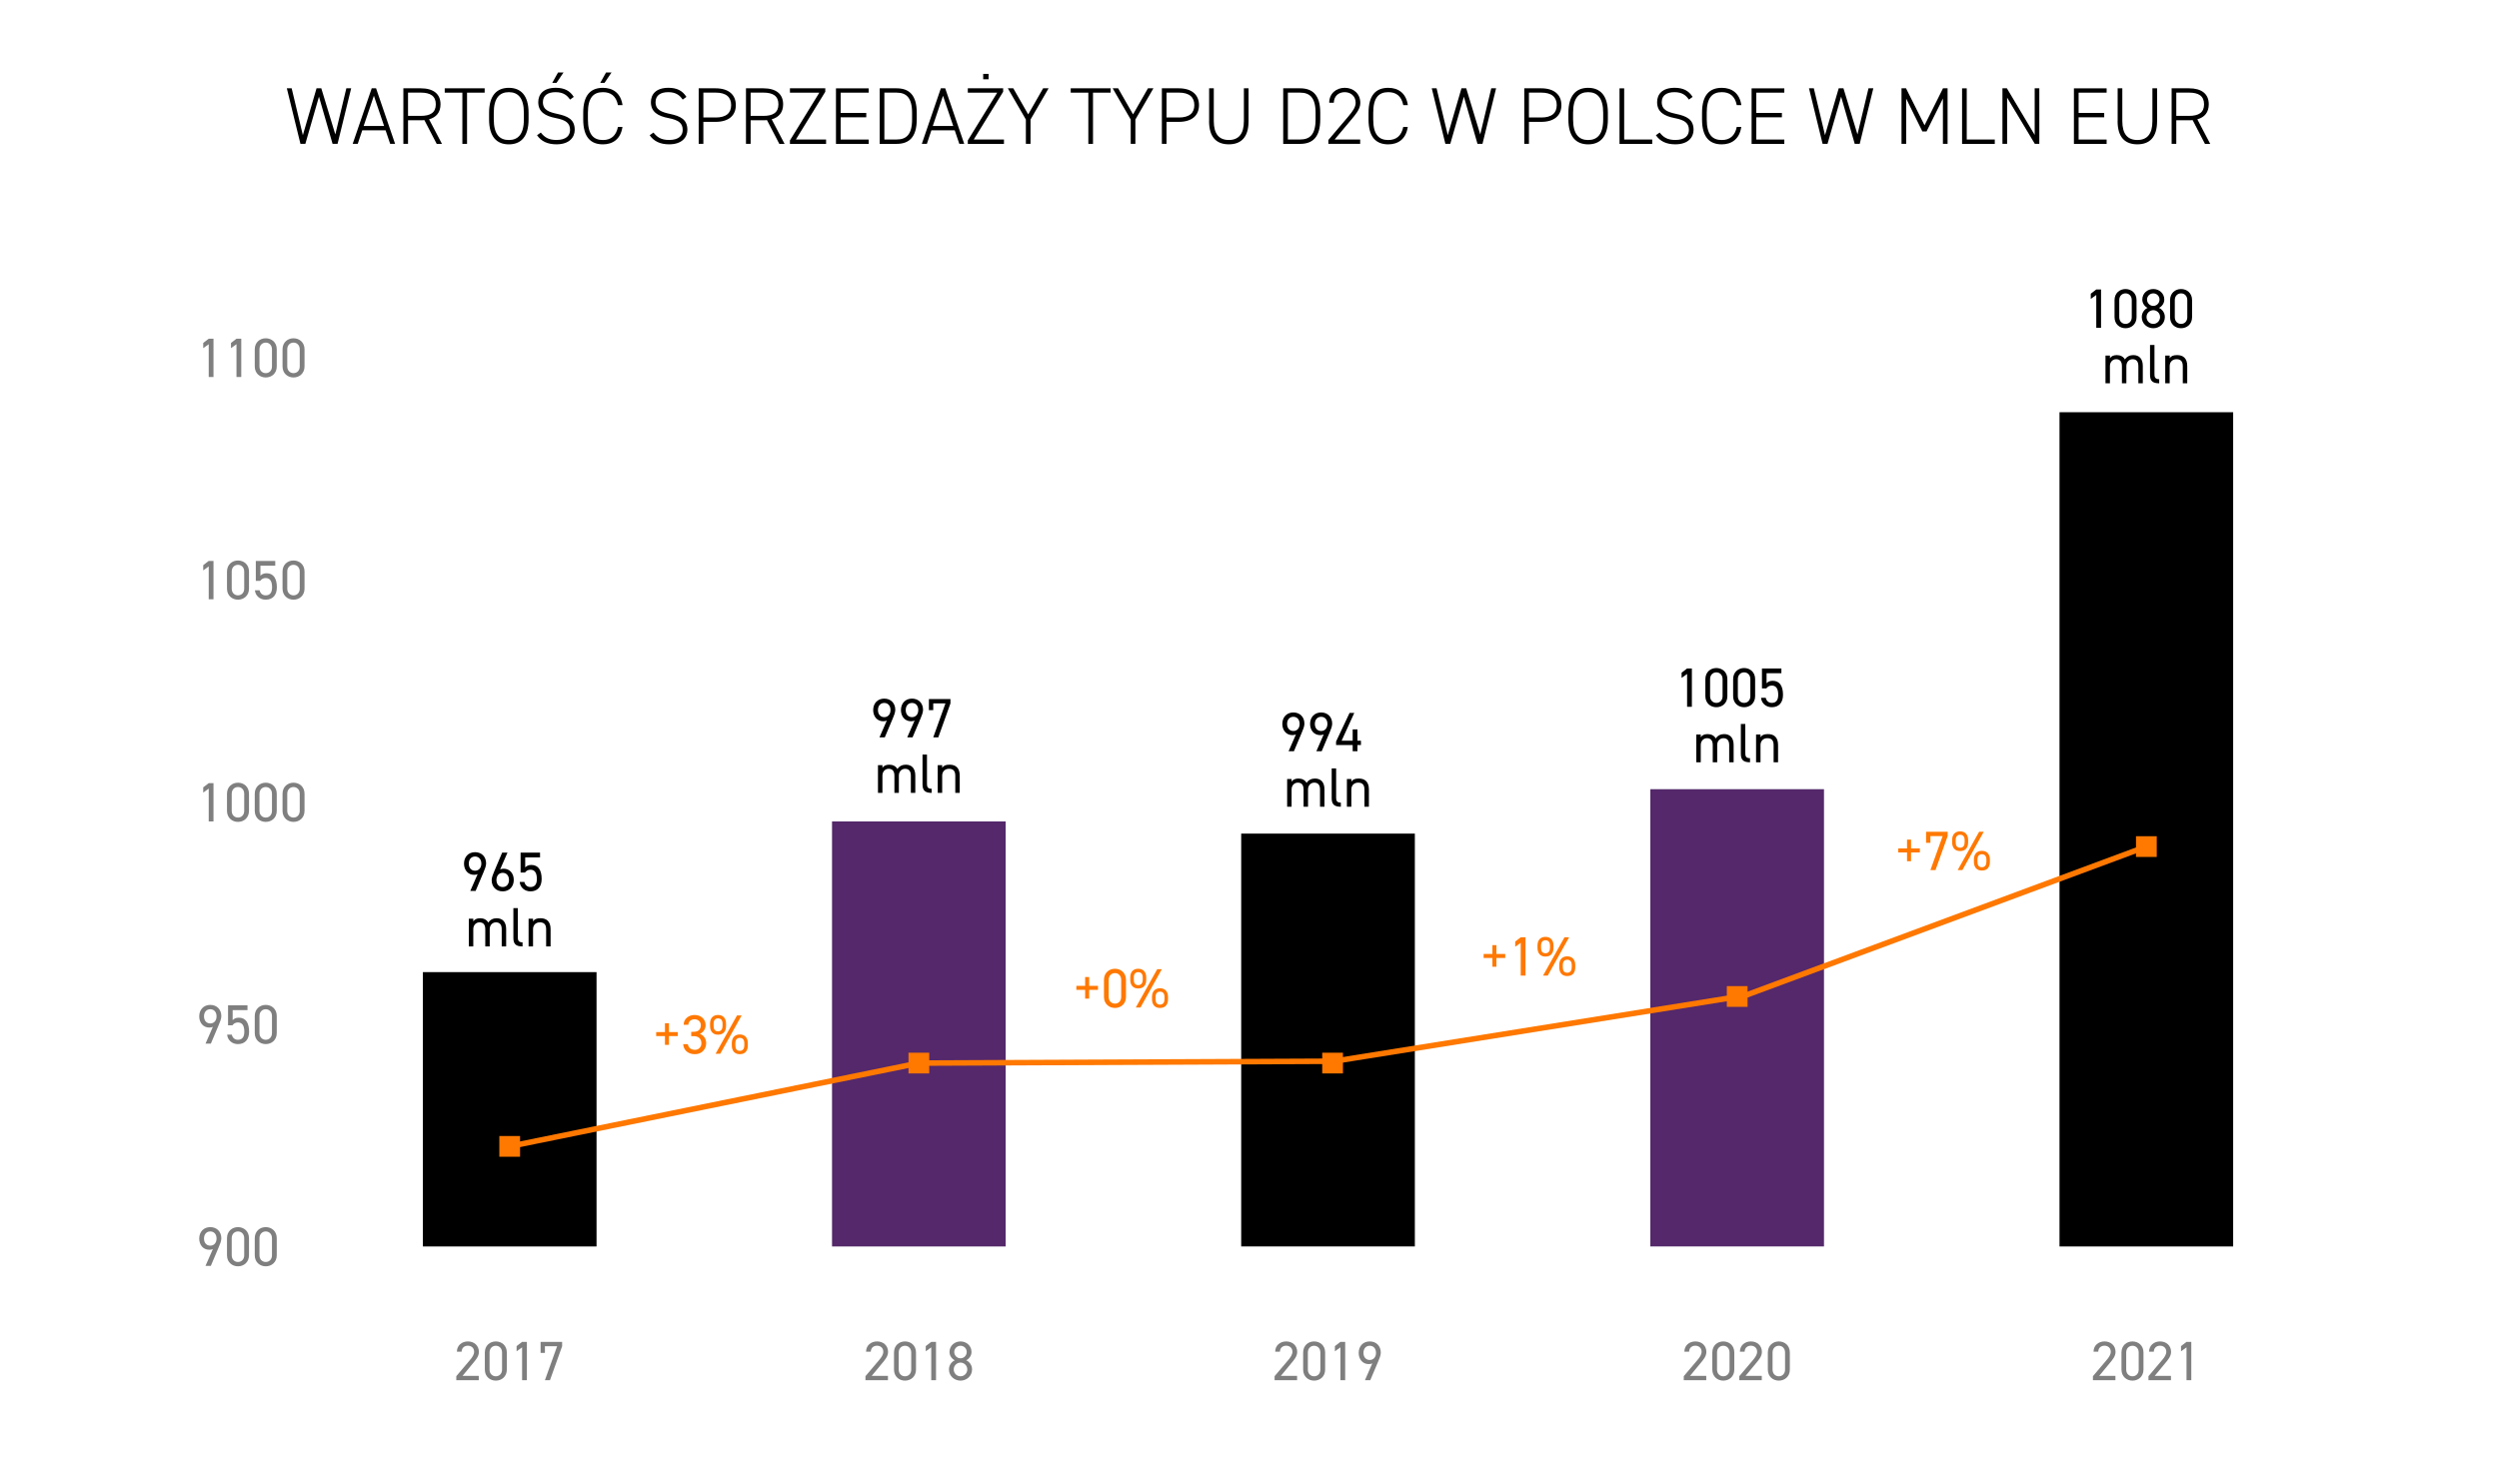 <?xml version="1.0" encoding="UTF-8"?><svg xmlns="http://www.w3.org/2000/svg" viewBox="0 0 900 534.63"><defs><style>.cls-1{fill:#ff7800;}.cls-2{fill:#54286a;}.cls-3{fill:none;stroke:#ff7800;stroke-miterlimit:10;stroke-width:2px;}.cls-4{opacity:.5;}</style></defs><g id="Layer_1"><g class="cls-4"><path d="m76.89,135.82h-1.72v-11.82l-1.98,1.42v-1.88l1.98-1.52h1.72v13.8Z"/><path d="m86.89,135.82h-1.72v-11.82l-1.98,1.42v-1.88l1.98-1.52h1.72v13.8Z"/><path d="m99.67,132c0,2.54-1.88,3.98-3.96,3.98s-3.96-1.44-3.96-4v-6.12c0-2.56,1.88-4,3.96-4s3.96,1.44,3.96,3.98v6.16Zm-3.96-8.58c-1.26,0-2.26.94-2.26,2.42v6.16c0,1.48,1,2.42,2.26,2.42s2.24-.94,2.24-2.42v-6.16c0-1.48-1-2.42-2.24-2.42Z"/><path d="m109.67,132c0,2.54-1.88,3.98-3.96,3.98s-3.96-1.44-3.96-4v-6.12c0-2.56,1.88-4,3.96-4s3.96,1.44,3.96,3.98v6.16Zm-3.96-8.58c-1.26,0-2.26.94-2.26,2.42v6.16c0,1.48,1,2.42,2.26,2.42s2.24-.94,2.24-2.42v-6.16c0-1.48-1-2.42-2.24-2.42Z"/></g><g class="cls-4"><path d="m76.89,215.87h-1.72v-11.82l-1.98,1.42v-1.88l1.98-1.52h1.72v13.8Z"/><path d="m89.67,212.05c0,2.54-1.88,3.98-3.96,3.98s-3.96-1.44-3.96-4v-6.12c0-2.56,1.88-4,3.96-4s3.96,1.44,3.96,3.98v6.16Zm-3.96-8.58c-1.26,0-2.26.94-2.26,2.42v6.16c0,1.48,1,2.42,2.26,2.42s2.24-.94,2.24-2.42v-6.16c0-1.48-1-2.42-2.24-2.42Z"/><path d="m93.71,209.25h-1.58v-7.18h7v1.72h-5.34v3.62c.44-.5,1.14-.9,2.2-.9,2.56,0,3.72,1.96,3.72,5.06,0,2.72-1.4,4.46-4.04,4.46-2.14,0-3.72-1.5-3.86-3.4h1.68c.26,1.16,1.06,1.84,2.18,1.84,1.42,0,2.32-.82,2.32-2.9s-.68-3.34-2.32-3.34c-.94,0-1.58.48-1.96,1.02Z"/><path d="m109.67,212.05c0,2.54-1.88,3.98-3.96,3.98s-3.96-1.44-3.96-4v-6.12c0-2.56,1.88-4,3.96-4s3.96,1.44,3.96,3.98v6.16Zm-3.96-8.58c-1.26,0-2.26.94-2.26,2.42v6.16c0,1.48,1,2.42,2.26,2.42s2.24-.94,2.24-2.42v-6.16c0-1.48-1-2.42-2.24-2.42Z"/></g><g class="cls-4"><path d="m76.89,295.92h-1.72v-11.82l-1.98,1.42v-1.88l1.98-1.52h1.72v13.8Z"/><path d="m89.67,292.1c0,2.54-1.88,3.98-3.96,3.98s-3.96-1.44-3.96-4v-6.12c0-2.56,1.88-4,3.96-4s3.96,1.44,3.96,3.98v6.16Zm-3.96-8.58c-1.26,0-2.26.94-2.26,2.42v6.16c0,1.48,1,2.42,2.26,2.42s2.24-.94,2.24-2.42v-6.16c0-1.48-1-2.42-2.24-2.42Z"/><path d="m99.67,292.1c0,2.54-1.88,3.98-3.96,3.98s-3.96-1.44-3.96-4v-6.12c0-2.56,1.88-4,3.96-4s3.96,1.44,3.96,3.98v6.16Zm-3.96-8.58c-1.26,0-2.26.94-2.26,2.42v6.16c0,1.48,1,2.42,2.26,2.42s2.24-.94,2.24-2.42v-6.16c0-1.48-1-2.42-2.24-2.42Z"/><path d="m109.67,292.1c0,2.54-1.88,3.98-3.96,3.98s-3.96-1.44-3.96-4v-6.12c0-2.56,1.88-4,3.96-4s3.96,1.44,3.96,3.98v6.16Zm-3.96-8.58c-1.26,0-2.26.94-2.26,2.42v6.16c0,1.48,1,2.42,2.26,2.42s2.24-.94,2.24-2.42v-6.16c0-1.48-1-2.42-2.24-2.42Z"/></g><g class="cls-4"><path d="m76.67,369.89c-.36.22-.92.28-1.3.28-2.2,0-3.62-1.74-3.62-4.04,0-2.44,1.62-4.12,3.98-4.12s3.98,1.64,3.98,4.04c0,.96-.5,2.18-.94,3.2l-2.84,6.72h-1.92l2.66-6.08Zm-.94-6.32c-1.34,0-2.26,1-2.26,2.56s.92,2.56,2.26,2.56,2.26-1.02,2.26-2.56-.9-2.56-2.26-2.56Z"/><path d="m83.71,369.35h-1.58v-7.18h7v1.72h-5.34v3.62c.44-.5,1.14-.9,2.2-.9,2.56,0,3.72,1.96,3.72,5.06,0,2.72-1.4,4.46-4.04,4.46-2.14,0-3.72-1.5-3.86-3.4h1.68c.26,1.16,1.06,1.84,2.18,1.84,1.42,0,2.32-.82,2.32-2.9s-.68-3.34-2.32-3.34c-.94,0-1.58.48-1.96,1.02Z"/><path d="m99.67,372.15c0,2.54-1.88,3.98-3.96,3.98s-3.96-1.44-3.96-4v-6.12c0-2.56,1.88-4,3.96-4s3.96,1.44,3.96,3.98v6.16Zm-3.96-8.58c-1.26,0-2.26.94-2.26,2.42v6.16c0,1.48,1,2.42,2.26,2.42s2.24-.94,2.24-2.42v-6.16c0-1.48-1-2.42-2.24-2.42Z"/></g><path d="m172.03,314.87c-.36.22-.92.28-1.3.28-2.2,0-3.62-1.74-3.62-4.04,0-2.44,1.62-4.12,3.98-4.12s3.98,1.64,3.98,4.04c0,.96-.5,2.18-.94,3.2l-2.84,6.72h-1.92l2.66-6.08Zm-.94-6.32c-1.34,0-2.26,1-2.26,2.56s.92,2.56,2.26,2.56,2.26-1.02,2.26-2.56-.9-2.56-2.26-2.56Z"/><path d="m180.11,313.23c.36-.22.92-.28,1.3-.28,2.2,0,3.62,1.74,3.62,4.04,0,2.44-1.62,4.12-3.98,4.12s-3.98-1.64-3.98-4.04c0-.96.5-2.18.94-3.2l2.84-6.72h1.92l-2.66,6.08Zm.94,6.32c1.34,0,2.26-1,2.26-2.56s-.92-2.56-2.26-2.56-2.26,1.02-2.26,2.56.9,2.56,2.26,2.56Z"/><path d="m189.07,314.33h-1.58v-7.18h7v1.72h-5.34v3.62c.44-.5,1.14-.9,2.2-.9,2.56,0,3.72,1.96,3.72,5.06,0,2.72-1.4,4.46-4.04,4.46-2.14,0-3.72-1.5-3.86-3.4h1.68c.26,1.16,1.06,1.84,2.18,1.84,1.42,0,2.32-.82,2.32-2.9s-.68-3.34-2.32-3.34c-.94,0-1.58.48-1.96,1.02Z"/><path d="m168.85,330.95h1.6v.98c.44-.68,1.2-1.14,2.48-1.14s2.36.54,2.92,1.58c.68-1.06,1.78-1.58,3-1.58,2.14,0,3.44,1.32,3.44,3.92v6.24h-1.6v-6.22c0-1.82-.9-2.46-2.08-2.46-1.28,0-2.24,1.02-2.24,2.44v6.24h-1.6v-6.22c0-1.82-.9-2.46-2.08-2.46-1.3,0-2.24,1.06-2.24,2.44v6.24h-1.6v-10Z"/><path d="m184.89,327.15h1.6v10.32c0,1.08.06,2,1.7,2v1.48c-2.52,0-3.3-1-3.3-3.08v-10.72Z"/><path d="m190.37,330.95h1.6v.98c.5-.76,1.2-1.14,2.68-1.14,2.14,0,3.64,1.12,3.64,3.92v6.24h-1.6v-6.22c0-2.02-1.1-2.46-2.28-2.46-1.5,0-2.44,1.06-2.44,2.44v6.24h-1.6v-10Z"/><path d="m319.39,259.55c-.36.22-.92.28-1.3.28-2.2,0-3.62-1.74-3.62-4.04,0-2.44,1.62-4.12,3.98-4.12s3.98,1.64,3.98,4.04c0,.96-.5,2.18-.94,3.2l-2.84,6.72h-1.92l2.66-6.08Zm-.94-6.32c-1.34,0-2.26,1-2.26,2.56s.92,2.56,2.26,2.56,2.26-1.02,2.26-2.56-.9-2.56-2.26-2.56Z"/><path d="m329.39,259.55c-.36.22-.92.28-1.3.28-2.2,0-3.62-1.74-3.62-4.04,0-2.44,1.62-4.12,3.98-4.12s3.98,1.64,3.98,4.04c0,.96-.5,2.18-.94,3.2l-2.84,6.72h-1.92l2.66-6.08Zm-.94-6.32c-1.34,0-2.26,1-2.26,2.56s.92,2.56,2.26,2.56,2.26-1.02,2.26-2.56-.9-2.56-2.26-2.56Z"/><path d="m334.54,255.81v-3.98h7.76v1.56l-4.38,12.24h-1.82l4.4-12.24h-4.4v2.42h-1.56Z"/><path d="m316.2,275.63h1.6v.98c.44-.68,1.2-1.14,2.48-1.14s2.36.54,2.92,1.58c.68-1.06,1.78-1.58,3-1.58,2.14,0,3.44,1.32,3.44,3.92v6.24h-1.6v-6.22c0-1.82-.9-2.46-2.08-2.46-1.28,0-2.24,1.02-2.24,2.44v6.24h-1.6v-6.22c0-1.82-.9-2.46-2.08-2.46-1.3,0-2.24,1.06-2.24,2.44v6.24h-1.6v-10Z"/><path d="m332.24,271.83h1.6v10.32c0,1.08.06,2,1.7,2v1.48c-2.52,0-3.3-1-3.3-3.08v-10.72Z"/><path d="m337.72,275.63h1.6v.98c.5-.76,1.2-1.14,2.68-1.14,2.14,0,3.64,1.12,3.64,3.92v6.24h-1.6v-6.22c0-2.02-1.1-2.46-2.28-2.46-1.5,0-2.44,1.06-2.44,2.44v6.24h-1.6v-10Z"/><path d="m466.74,264.54c-.36.22-.92.28-1.3.28-2.2,0-3.62-1.74-3.62-4.04,0-2.44,1.62-4.12,3.98-4.12s3.98,1.64,3.98,4.04c0,.96-.5,2.18-.94,3.2l-2.84,6.72h-1.92l2.66-6.08Zm-.94-6.32c-1.34,0-2.26,1-2.26,2.56s.92,2.56,2.26,2.56,2.26-1.02,2.26-2.56-.9-2.56-2.26-2.56Z"/><path d="m476.74,264.54c-.36.22-.92.28-1.3.28-2.2,0-3.62-1.74-3.62-4.04,0-2.44,1.62-4.12,3.98-4.12s3.98,1.64,3.98,4.04c0,.96-.5,2.18-.94,3.2l-2.84,6.72h-1.92l2.66-6.08Zm-.94-6.32c-1.34,0-2.26,1-2.26,2.56s.92,2.56,2.26,2.56,2.26-1.02,2.26-2.56-.9-2.56-2.26-2.56Z"/><path d="m487.74,256.82l-4.56,10h3.98v-4.06h1.72v4.06h1.26v1.56h-1.26v2.24h-1.72v-2.24h-5.98v-1.26l4.86-10.3h1.7Z"/><path d="m463.56,280.62h1.6v.98c.44-.68,1.2-1.14,2.48-1.14s2.36.54,2.92,1.58c.68-1.06,1.78-1.58,3-1.58,2.14,0,3.44,1.32,3.44,3.92v6.24h-1.6v-6.22c0-1.82-.9-2.46-2.08-2.46-1.28,0-2.24,1.02-2.24,2.44v6.24h-1.6v-6.22c0-1.82-.9-2.46-2.08-2.46-1.3,0-2.24,1.06-2.24,2.44v6.24h-1.6v-10Z"/><path d="m479.6,276.82h1.6v10.32c0,1.08.06,2,1.7,2v1.48c-2.52,0-3.3-1-3.3-3.08v-10.72Z"/><path d="m485.08,280.62h1.6v.98c.5-.76,1.2-1.14,2.68-1.14,2.14,0,3.64,1.12,3.64,3.92v6.24h-1.6v-6.22c0-2.02-1.1-2.46-2.28-2.46-1.5,0-2.44,1.06-2.44,2.44v6.24h-1.6v-10Z"/><path d="m609.32,254.61h-1.72v-11.82l-1.98,1.42v-1.88l1.98-1.52h1.72v13.8Z"/><path d="m622.1,250.79c0,2.54-1.88,3.98-3.96,3.98s-3.96-1.44-3.96-4v-6.12c0-2.56,1.88-4,3.96-4s3.96,1.44,3.96,3.98v6.16Zm-3.96-8.58c-1.26,0-2.26.94-2.26,2.42v6.16c0,1.48,1,2.42,2.26,2.42s2.24-.94,2.24-2.42v-6.16c0-1.48-1-2.42-2.24-2.42Z"/><path d="m632.1,250.79c0,2.54-1.88,3.98-3.96,3.98s-3.96-1.44-3.96-4v-6.12c0-2.56,1.88-4,3.96-4s3.96,1.44,3.96,3.98v6.16Zm-3.96-8.58c-1.26,0-2.26.94-2.26,2.42v6.16c0,1.48,1,2.42,2.26,2.42s2.24-.94,2.24-2.42v-6.16c0-1.48-1-2.42-2.24-2.42Z"/><path d="m636.14,247.99h-1.58v-7.18h7v1.72h-5.34v3.62c.44-.5,1.14-.9,2.2-.9,2.56,0,3.72,1.96,3.72,5.06,0,2.72-1.4,4.46-4.04,4.46-2.14,0-3.72-1.5-3.86-3.4h1.68c.26,1.16,1.06,1.84,2.18,1.84,1.42,0,2.32-.82,2.32-2.9s-.68-3.34-2.32-3.34c-.94,0-1.58.48-1.96,1.02Z"/><path d="m610.92,264.61h1.6v.98c.44-.68,1.2-1.14,2.48-1.14s2.36.54,2.92,1.58c.68-1.06,1.78-1.58,3-1.58,2.14,0,3.44,1.32,3.44,3.92v6.24h-1.6v-6.22c0-1.82-.9-2.46-2.08-2.46-1.28,0-2.24,1.02-2.24,2.44v6.24h-1.6v-6.22c0-1.82-.9-2.46-2.08-2.46-1.3,0-2.24,1.06-2.24,2.44v6.24h-1.6v-10Z"/><path d="m626.96,260.81h1.6v10.32c0,1.08.06,2,1.7,2v1.48c-2.52,0-3.3-1-3.3-3.08v-10.72Z"/><path d="m632.44,264.61h1.6v.98c.5-.76,1.2-1.14,2.68-1.14,2.14,0,3.64,1.12,3.64,3.92v6.24h-1.6v-6.22c0-2.02-1.1-2.46-2.28-2.46-1.5,0-2.44,1.06-2.44,2.44v6.24h-1.6v-10Z"/><path d="m756.68,118.08h-1.72v-11.82l-1.98,1.42v-1.88l1.98-1.52h1.72v13.8Z"/><path d="m769.46,114.26c0,2.54-1.88,3.98-3.96,3.98s-3.96-1.44-3.96-4v-6.12c0-2.56,1.88-4,3.96-4s3.96,1.44,3.96,3.98v6.16Zm-3.96-8.58c-1.26,0-2.26.94-2.26,2.42v6.16c0,1.48,1,2.42,2.26,2.42s2.24-.94,2.24-2.42v-6.16c0-1.48-1-2.42-2.24-2.42Z"/><path d="m773.44,110.92c-1.1-.54-1.9-1.7-1.9-3,0-2.3,1.88-3.8,3.96-3.8s3.96,1.5,3.96,3.8c0,1.3-.82,2.46-1.92,3,1.12.46,2.12,1.72,2.12,3.28,0,2.44-2,4.04-4.16,4.04s-4.16-1.6-4.16-4.04c0-1.56,1.02-2.82,2.1-3.28Zm2.06,5.76c1.36,0,2.44-1.12,2.44-2.48,0-1.52-1.28-2.46-2.44-2.46s-2.44.94-2.44,2.46c0,1.36,1.04,2.48,2.44,2.48Zm0-6.48c1.24,0,2.24-1.02,2.24-2.28s-1-2.24-2.24-2.24-2.26,1-2.26,2.24,1,2.28,2.26,2.28Z"/><path d="m789.46,114.26c0,2.54-1.88,3.98-3.96,3.98s-3.96-1.44-3.96-4v-6.12c0-2.56,1.88-4,3.96-4s3.96,1.44,3.96,3.98v6.16Zm-3.96-8.58c-1.26,0-2.26.94-2.26,2.42v6.16c0,1.48,1,2.42,2.26,2.42s2.24-.94,2.24-2.42v-6.16c0-1.48-1-2.42-2.24-2.42Z"/><path d="m758.28,128.08h1.6v.98c.44-.68,1.2-1.14,2.48-1.14s2.36.54,2.92,1.58c.68-1.06,1.78-1.58,3-1.58,2.14,0,3.44,1.32,3.44,3.92v6.24h-1.6v-6.22c0-1.82-.9-2.46-2.08-2.46-1.28,0-2.24,1.02-2.24,2.44v6.24h-1.6v-6.22c0-1.82-.9-2.46-2.08-2.46-1.3,0-2.24,1.06-2.24,2.44v6.24h-1.6v-10Z"/><path d="m774.32,124.28h1.6v10.32c0,1.08.06,2,1.7,2v1.48c-2.52,0-3.3-1-3.3-3.08v-10.72Z"/><path d="m779.8,128.08h1.6v.98c.5-.76,1.2-1.14,2.68-1.14,2.14,0,3.64,1.12,3.64,3.92v6.24h-1.6v-6.22c0-2.02-1.1-2.46-2.28-2.46-1.5,0-2.44,1.06-2.44,2.44v6.24h-1.6v-10Z"/><g class="cls-4"><path d="m76.67,449.94c-.36.22-.92.28-1.3.28-2.2,0-3.62-1.74-3.62-4.04,0-2.44,1.62-4.12,3.98-4.12s3.98,1.64,3.98,4.04c0,.96-.5,2.18-.94,3.2l-2.84,6.72h-1.92l2.66-6.08Zm-.94-6.32c-1.34,0-2.26,1-2.26,2.56s.92,2.56,2.26,2.56,2.26-1.02,2.26-2.56-.9-2.56-2.26-2.56Z"/><path d="m89.67,452.2c0,2.54-1.88,3.98-3.96,3.98s-3.96-1.44-3.96-4v-6.12c0-2.56,1.88-4,3.96-4s3.96,1.44,3.96,3.98v6.16Zm-3.96-8.58c-1.26,0-2.26.94-2.26,2.42v6.16c0,1.48,1,2.42,2.26,2.42s2.24-.94,2.24-2.42v-6.16c0-1.48-1-2.42-2.24-2.42Z"/><path d="m99.67,452.2c0,2.54-1.88,3.98-3.96,3.98s-3.96-1.44-3.96-4v-6.12c0-2.56,1.88-4,3.96-4s3.96,1.44,3.96,3.98v6.16Zm-3.96-8.58c-1.26,0-2.26.94-2.26,2.42v6.16c0,1.48,1,2.42,2.26,2.42s2.24-.94,2.24-2.42v-6.16c0-1.48-1-2.42-2.24-2.42Z"/></g><g class="cls-4"><path d="m172.43,497.2h-8.1v-1.44l4.86-5.74c.94-1.1,1.56-2.04,1.56-3.08,0-1.44-1.1-2.16-2.24-2.16-1.24,0-2.22.74-2.26,2.16h-1.7c0-2.28,1.8-3.7,3.96-3.7s3.96,1.42,3.96,3.78c0,1.64-1.2,2.96-2.08,4.02l-3.8,4.6h5.84v1.56Z"/><path d="m182.53,493.38c0,2.54-1.88,3.98-3.96,3.98s-3.96-1.44-3.96-4v-6.12c0-2.56,1.88-4,3.96-4s3.96,1.44,3.96,3.98v6.16Zm-3.96-8.58c-1.26,0-2.26.94-2.26,2.42v6.16c0,1.48,1,2.42,2.26,2.42s2.24-.94,2.24-2.42v-6.16c0-1.48-1-2.42-2.24-2.42Z"/><path d="m189.75,497.2h-1.72v-11.82l-1.98,1.42v-1.88l1.98-1.52h1.72v13.8Z"/><path d="m194.69,487.38v-3.98h7.76v1.56l-4.38,12.24h-1.82l4.4-12.24h-4.4v2.42h-1.56Z"/></g><g class="cls-4"><path d="m319.79,497.2h-8.1v-1.44l4.86-5.74c.94-1.1,1.56-2.04,1.56-3.08,0-1.44-1.1-2.16-2.24-2.16-1.24,0-2.22.74-2.26,2.16h-1.7c0-2.28,1.8-3.7,3.96-3.7s3.96,1.42,3.96,3.78c0,1.64-1.2,2.96-2.08,4.02l-3.8,4.6h5.84v1.56Z"/><path d="m329.89,493.38c0,2.54-1.88,3.98-3.96,3.98s-3.96-1.44-3.96-4v-6.12c0-2.56,1.88-4,3.96-4s3.96,1.44,3.96,3.98v6.16Zm-3.96-8.58c-1.26,0-2.26.94-2.26,2.42v6.16c0,1.48,1,2.42,2.26,2.42s2.24-.94,2.24-2.42v-6.16c0-1.48-1-2.42-2.24-2.42Z"/><path d="m337.1,497.2h-1.72v-11.82l-1.98,1.42v-1.88l1.98-1.52h1.72v13.8Z"/><path d="m343.86,490.04c-1.1-.54-1.9-1.7-1.9-3,0-2.3,1.88-3.8,3.96-3.8s3.96,1.5,3.96,3.8c0,1.3-.82,2.46-1.92,3,1.12.46,2.12,1.72,2.12,3.28,0,2.44-2,4.04-4.16,4.04s-4.16-1.6-4.16-4.04c0-1.56,1.02-2.82,2.1-3.28Zm2.06,5.76c1.36,0,2.44-1.12,2.44-2.48,0-1.52-1.28-2.46-2.44-2.46s-2.44.94-2.44,2.46c0,1.36,1.04,2.48,2.44,2.48Zm0-6.48c1.24,0,2.24-1.02,2.24-2.28s-1-2.24-2.24-2.24-2.26,1-2.26,2.24,1,2.28,2.26,2.28Z"/></g><g class="cls-4"><path d="m467.14,497.2h-8.1v-1.44l4.86-5.74c.94-1.1,1.56-2.04,1.56-3.08,0-1.44-1.1-2.16-2.24-2.16-1.24,0-2.22.74-2.26,2.16h-1.7c0-2.28,1.8-3.7,3.96-3.7s3.96,1.42,3.96,3.78c0,1.64-1.2,2.96-2.08,4.02l-3.8,4.6h5.84v1.56Z"/><path d="m477.24,493.38c0,2.54-1.88,3.98-3.96,3.98s-3.96-1.44-3.96-4v-6.12c0-2.56,1.88-4,3.96-4s3.96,1.44,3.96,3.98v6.16Zm-3.96-8.58c-1.26,0-2.26.94-2.26,2.42v6.16c0,1.48,1,2.42,2.26,2.42s2.24-.94,2.24-2.42v-6.16c0-1.48-1-2.42-2.24-2.42Z"/><path d="m484.46,497.2h-1.72v-11.82l-1.98,1.42v-1.88l1.98-1.52h1.72v13.8Z"/><path d="m494.24,491.12c-.36.22-.92.28-1.3.28-2.2,0-3.62-1.74-3.62-4.04,0-2.44,1.62-4.12,3.98-4.12s3.98,1.64,3.98,4.04c0,.96-.5,2.18-.94,3.2l-2.84,6.72h-1.92l2.66-6.08Zm-.94-6.32c-1.34,0-2.26,1-2.26,2.56s.92,2.56,2.26,2.56,2.26-1.02,2.26-2.56-.9-2.56-2.26-2.56Z"/></g><g class="cls-4"><path d="m614.5,497.2h-8.1v-1.44l4.86-5.74c.94-1.1,1.56-2.04,1.56-3.08,0-1.44-1.1-2.16-2.24-2.16-1.24,0-2.22.74-2.26,2.16h-1.7c0-2.28,1.8-3.7,3.96-3.7s3.96,1.42,3.96,3.78c0,1.64-1.2,2.96-2.08,4.02l-3.8,4.6h5.84v1.56Z"/><path d="m624.6,493.38c0,2.54-1.88,3.98-3.96,3.98s-3.96-1.44-3.96-4v-6.12c0-2.56,1.88-4,3.96-4s3.96,1.44,3.96,3.98v6.16Zm-3.96-8.58c-1.26,0-2.26.94-2.26,2.42v6.16c0,1.48,1,2.42,2.26,2.42s2.24-.94,2.24-2.42v-6.16c0-1.48-1-2.42-2.24-2.42Z"/><path d="m634.5,497.2h-8.1v-1.44l4.86-5.74c.94-1.1,1.56-2.04,1.56-3.08,0-1.44-1.1-2.16-2.24-2.16-1.24,0-2.22.74-2.26,2.16h-1.7c0-2.28,1.8-3.7,3.96-3.7s3.96,1.42,3.96,3.78c0,1.64-1.2,2.96-2.08,4.02l-3.8,4.6h5.84v1.56Z"/><path d="m644.6,493.38c0,2.54-1.88,3.98-3.96,3.98s-3.96-1.44-3.96-4v-6.12c0-2.56,1.88-4,3.96-4s3.96,1.44,3.96,3.98v6.16Zm-3.96-8.58c-1.26,0-2.26.94-2.26,2.42v6.16c0,1.48,1,2.42,2.26,2.42s2.24-.94,2.24-2.42v-6.16c0-1.48-1-2.42-2.24-2.42Z"/></g><g class="cls-4"><path d="m761.86,497.2h-8.1v-1.44l4.86-5.74c.94-1.1,1.56-2.04,1.56-3.08,0-1.44-1.1-2.16-2.24-2.16-1.24,0-2.22.74-2.26,2.16h-1.7c0-2.28,1.8-3.7,3.96-3.7s3.96,1.42,3.96,3.78c0,1.64-1.2,2.96-2.08,4.02l-3.8,4.6h5.84v1.56Z"/><path d="m771.96,493.38c0,2.54-1.88,3.98-3.96,3.98s-3.96-1.44-3.96-4v-6.12c0-2.56,1.88-4,3.96-4s3.96,1.44,3.96,3.98v6.16Zm-3.96-8.58c-1.26,0-2.26.94-2.26,2.42v6.16c0,1.48,1,2.42,2.26,2.42s2.24-.94,2.24-2.42v-6.16c0-1.48-1-2.42-2.24-2.42Z"/><path d="m781.86,497.2h-8.1v-1.44l4.86-5.74c.94-1.1,1.56-2.04,1.56-3.08,0-1.44-1.1-2.16-2.24-2.16-1.24,0-2.22.74-2.26,2.16h-1.7c0-2.28,1.8-3.7,3.96-3.7s3.96,1.42,3.96,3.78c0,1.64-1.2,2.96-2.08,4.02l-3.8,4.6h5.84v1.56Z"/><path d="m789.18,497.2h-1.72v-11.82l-1.98,1.42v-1.88l1.98-1.52h1.72v13.8Z"/></g><rect x="152.3" y="350.2" width="62.54" height="98.83"/><rect class="cls-2" x="299.65" y="295.92" width="62.54" height="153.11"/><rect x="447.01" y="300.3" width="62.54" height="148.72"/><rect class="cls-2" x="594.36" y="284.3" width="62.54" height="164.72"/><rect x="741.72" y="148.5" width="62.54" height="300.53"/><polyline class="cls-3" points="183.57 412.97 330.92 382.97 480.47 382.3 628.47 358.64 773 304.97"/><rect class="cls-1" x="179.83" y="409.24" width="7.47" height="7.47"/><rect class="cls-1" x="327.19" y="379.23" width="7.47" height="7.47"/><rect class="cls-1" x="476.19" y="379.23" width="7.47" height="7.47"/><rect class="cls-1" x="621.91" y="355.24" width="7.47" height="7.47"/><rect class="cls-1" x="769.27" y="301.24" width="7.47" height="7.47"/><path class="cls-1" d="m236.32,371.8h3.16v-3.18h1.44v3.18h3.18v1.44h-3.18v3.16h-1.44v-3.16h-3.16v-1.44Z"/><path class="cls-1" d="m248.94,371.7h.86c1.82,0,2.6-.94,2.6-2.44,0-1.08-.88-2.08-2.24-2.08s-2.22.86-2.26,1.98h-1.68c0-2.18,1.88-3.52,3.94-3.52,2.3,0,3.96,1.54,3.96,3.66,0,1.42-.8,2.54-2.06,3.14,1.34.54,2.26,1.64,2.26,3.4,0,2.12-1.58,3.92-4.02,3.92-2.64,0-4.12-1.54-4.26-3.62h1.68c.18,1.12.94,2.06,2.58,2.06,1.3,0,2.3-1,2.3-2.32,0-1.64-.96-2.62-2.8-2.62h-.86v-1.56Z"/><path class="cls-1" d="m261.48,369.6c0,1.8-.86,3.14-2.9,3.14-1.82,0-2.86-1.2-2.86-3.14v-.86c0-1.94,1.08-3.1,2.86-3.1s2.9,1.14,2.9,3.1v.86Zm-1.26-.02v-.8c0-1.24-.56-1.92-1.64-1.92-1.02,0-1.58.7-1.58,1.92v.8c0,1.12.4,1.96,1.58,1.96s1.64-.86,1.64-1.96Zm6.88-3.78l-7.7,13.8h-1.68l7.72-13.8h1.66Zm2.22,10.82c0,1.8-.86,3.14-2.9,3.14-1.82,0-2.86-1.2-2.86-3.14v-.86c0-1.94,1.08-3.1,2.86-3.1s2.9,1.14,2.9,3.1v.86Zm-1.26-.02v-.8c0-1.24-.56-1.92-1.64-1.92-1.02,0-1.58.7-1.58,1.92v.8c0,1.12.4,1.96,1.58,1.96s1.64-.86,1.64-1.96Z"/><path class="cls-1" d="m387.65,355.15h3.16v-3.18h1.44v3.18h3.18v1.44h-3.18v3.16h-1.44v-3.16h-3.16v-1.44Z"/><path class="cls-1" d="m405.51,359.13c0,2.54-1.88,3.98-3.96,3.98s-3.96-1.44-3.96-4v-6.12c0-2.56,1.88-4,3.96-4s3.96,1.44,3.96,3.98v6.16Zm-3.96-8.58c-1.26,0-2.26.94-2.26,2.42v6.16c0,1.48,1,2.42,2.26,2.42s2.24-.94,2.24-2.42v-6.16c0-1.48-1-2.42-2.24-2.42Z"/><path class="cls-1" d="m412.81,352.95c0,1.8-.86,3.14-2.9,3.14-1.82,0-2.86-1.2-2.86-3.14v-.86c0-1.94,1.08-3.1,2.86-3.1s2.9,1.14,2.9,3.1v.86Zm-1.26-.02v-.8c0-1.24-.56-1.92-1.64-1.92-1.02,0-1.58.7-1.58,1.92v.8c0,1.12.4,1.96,1.58,1.96s1.64-.86,1.64-1.96Zm6.88-3.78l-7.7,13.8h-1.68l7.72-13.8h1.66Zm2.22,10.82c0,1.8-.86,3.14-2.9,3.14-1.82,0-2.86-1.2-2.86-3.14v-.86c0-1.94,1.08-3.1,2.86-3.1s2.9,1.14,2.9,3.1v.86Zm-1.26-.02v-.8c0-1.24-.56-1.92-1.64-1.92-1.02,0-1.58.7-1.58,1.92v.8c0,1.12.4,1.96,1.58,1.96s1.64-.86,1.64-1.96Z"/><path class="cls-1" d="m534.32,343.66h3.16v-3.18h1.44v3.18h3.18v1.44h-3.18v3.16h-1.44v-3.16h-3.16v-1.44Z"/><path class="cls-1" d="m549.4,351.46h-1.72v-11.82l-1.98,1.42v-1.88l1.98-1.52h1.72v13.8Z"/><path class="cls-1" d="m559.48,341.46c0,1.8-.86,3.14-2.9,3.14-1.82,0-2.86-1.2-2.86-3.14v-.86c0-1.94,1.08-3.1,2.86-3.1s2.9,1.14,2.9,3.1v.86Zm-1.26-.02v-.8c0-1.24-.56-1.92-1.64-1.92-1.02,0-1.58.7-1.58,1.92v.8c0,1.12.4,1.96,1.58,1.96s1.64-.86,1.64-1.96Zm6.88-3.78l-7.7,13.8h-1.68l7.72-13.8h1.66Zm2.22,10.82c0,1.8-.86,3.14-2.9,3.14-1.82,0-2.86-1.2-2.86-3.14v-.86c0-1.94,1.08-3.1,2.86-3.1s2.9,1.14,2.9,3.1v.86Zm-1.26-.02v-.8c0-1.24-.56-1.92-1.64-1.92-1.02,0-1.58.7-1.58,1.92v.8c0,1.12.4,1.96,1.58,1.96s1.64-.86,1.64-1.96Z"/><path class="cls-1" d="m683.65,305.65h3.16v-3.18h1.44v3.18h3.18v1.44h-3.18v3.16h-1.44v-3.16h-3.16v-1.44Z"/><path class="cls-1" d="m693.67,303.63v-3.98h7.76v1.56l-4.38,12.24h-1.82l4.4-12.24h-4.4v2.42h-1.56Z"/><path class="cls-1" d="m708.81,303.45c0,1.8-.86,3.14-2.9,3.14-1.82,0-2.86-1.2-2.86-3.14v-.86c0-1.94,1.08-3.1,2.86-3.1s2.9,1.14,2.9,3.1v.86Zm-1.26-.02v-.8c0-1.24-.56-1.92-1.64-1.92-1.02,0-1.58.7-1.58,1.92v.8c0,1.12.4,1.96,1.58,1.96s1.64-.86,1.64-1.96Zm6.88-3.78l-7.7,13.8h-1.68l7.72-13.8h1.66Zm2.22,10.82c0,1.8-.86,3.14-2.9,3.14-1.82,0-2.86-1.2-2.86-3.14v-.86c0-1.94,1.08-3.1,2.86-3.1s2.9,1.14,2.9,3.1v.86Zm-1.26-.02v-.8c0-1.24-.56-1.92-1.64-1.92-1.02,0-1.58.7-1.58,1.92v.8c0,1.12.4,1.96,1.58,1.96s1.64-.86,1.64-1.96Z"/></g><g id="txt"><path d="m105.04,31.81l4.03,16.88,4.93-16.88h1.71l5.05,16.62,3.97-16.62h1.74l-4.9,20.01h-1.8l-4.9-17-4.9,17h-1.77l-4.9-20.01h1.74Z"/><path d="m127.02,51.82l6.85-20.01h1.57l6.85,20.01h-1.77l-1.65-4.87h-8.41l-1.62,4.87h-1.8Zm3.94-6.44h7.37l-3.68-10.88-3.68,10.88Z"/><path d="m157.27,51.82l-4.44-8.56c-.44.06-.87.06-1.33.06h-4.55v8.5h-1.68v-20.01h6.24c4.52,0,7.14,1.97,7.14,5.77,0,2.84-1.48,4.67-4.12,5.4l4.64,8.85h-1.89Zm-5.77-10.07c3.51,0,5.45-1.19,5.45-4.18s-1.94-4.21-5.45-4.21h-4.55v8.38h4.55Z"/><path d="m174.55,31.81v1.57h-6.35v18.45h-1.68v-18.45h-6.35v-1.57h14.39Z"/><path d="m183.25,52c-4.29,0-7.11-2.67-7.11-8.99v-2.38c0-6.29,2.81-8.99,7.11-8.99s7.11,2.7,7.11,8.99v2.38c0,6.32-2.81,8.99-7.11,8.99Zm-5.42-8.99c0,5.42,2.15,7.43,5.42,7.43s5.42-2,5.42-7.43v-2.38c0-5.4-2.15-7.43-5.42-7.43s-5.42,2.03-5.42,7.43v2.38Z"/><path d="m205.29,35.87c-1.04-1.54-2.44-2.67-5.19-2.67s-4.58,1.13-4.58,3.6c0,2.87,2.29,3.6,5.19,4.23,3.77.81,6.27,1.97,6.27,5.74,0,2.55-1.8,5.22-6.58,5.22-3.19,0-5.51-1.1-6.99-3.28l1.36-.96c1.25,1.57,2.64,2.67,5.63,2.67,3.57,0,4.9-1.65,4.9-3.6,0-2.41-1.39-3.57-5.16-4.29-3.74-.73-6.29-2.18-6.29-5.74,0-2.81,1.83-5.16,6.32-5.16,3.1,0,5.08,1.07,6.47,3.28l-1.33.96Zm-4.32-9.75h1.97l-2.52,3.74h-1.54l2.09-3.74Z"/><path d="m222.55,37.87c-.67-3.39-2.67-4.67-5.4-4.67-3.42,0-5.42,1.97-5.42,7.43v2.38c0,5.48,2.03,7.43,5.42,7.43,2.9,0,4.76-1.54,5.4-4.73h1.62c-.64,4.5-3.6,6.29-7.02,6.29-4.35,0-7.11-2.52-7.11-8.99v-2.38c0-6.47,2.76-8.99,7.11-8.99,3.57,0,6.41,1.86,7.05,6.24h-1.65Zm-4.29-11.75h1.97l-2.52,3.74h-1.54l2.09-3.74Z"/><path d="m245.86,35.87c-1.04-1.54-2.44-2.67-5.19-2.67s-4.58,1.13-4.58,3.6c0,2.87,2.29,3.6,5.19,4.23,3.77.81,6.27,1.97,6.27,5.74,0,2.55-1.8,5.22-6.58,5.22-3.19,0-5.51-1.1-6.99-3.28l1.36-.96c1.25,1.57,2.64,2.67,5.63,2.67,3.57,0,4.9-1.65,4.9-3.6,0-2.41-1.39-3.57-5.16-4.29-3.74-.73-6.29-2.18-6.29-5.74,0-2.81,1.83-5.16,6.32-5.16,3.1,0,5.08,1.07,6.47,3.28l-1.33.96Z"/><path d="m253.31,43.9v7.92h-1.68v-20.01h6.09c4.61,0,7.28,2.26,7.28,6.06s-2.64,6.03-7.28,6.03h-4.41Zm4.41-1.57c3.86,0,5.6-1.65,5.6-4.47s-1.74-4.5-5.6-4.5h-4.41v8.96h4.41Z"/><path d="m280.66,51.82l-4.44-8.56c-.44.06-.87.06-1.33.06h-4.55v8.5h-1.68v-20.01h6.24c4.52,0,7.14,1.97,7.14,5.77,0,2.84-1.48,4.67-4.12,5.4l4.64,8.85h-1.89Zm-5.77-10.07c3.51,0,5.45-1.19,5.45-4.18s-1.94-4.21-5.45-4.21h-4.55v8.38h4.55Z"/><path d="m297.22,31.81v1.25l-10.59,17.2h10.88v1.57h-13.02v-1.25l10.59-17.2h-10.59v-1.57h12.73Z"/><path d="m312.85,31.81v1.57h-10.09v7.31h9.22v1.57h-9.22v8.01h10.09v1.57h-11.78v-20.01h11.78Z"/><path d="m316.82,51.82v-20.01h6.09c4.44,0,7.25,2.35,7.25,8.82v2.38c0,6.47-2.81,8.82-7.25,8.82h-6.09Zm11.66-8.82v-2.38c0-5.48-2.12-7.25-5.57-7.25h-4.41v16.88h4.41c3.42,0,5.57-1.68,5.57-7.25Z"/><path d="m331.99,51.82l6.85-20.01h1.57l6.85,20.01h-1.77l-1.65-4.87h-8.41l-1.62,4.87h-1.8Zm3.94-6.44h7.37l-3.68-10.88-3.68,10.88Z"/><path d="m361.28,31.81v1.25l-10.59,17.2h10.88v1.57h-13.02v-1.25l10.59-17.2h-10.59v-1.57h12.73Zm-7.19-3.25v-1.94h1.94v1.94h-1.94Z"/><path d="m364.93,31.81l5.37,9.4,5.37-9.4h1.97l-6.5,11.25v8.76h-1.68v-8.76l-6.5-11.25h1.97Z"/><path d="m399.99,31.81v1.57h-6.35v18.45h-1.68v-18.45h-6.35v-1.57h14.39Z"/><path d="m402.69,31.81l5.37,9.4,5.37-9.4h1.97l-6.5,11.25v8.76h-1.68v-8.76l-6.5-11.25h1.97Z"/><path d="m420.12,43.9v7.92h-1.68v-20.01h6.09c4.61,0,7.28,2.26,7.28,6.06s-2.64,6.03-7.28,6.03h-4.41Zm4.41-1.57c3.86,0,5.6-1.65,5.6-4.47s-1.74-4.5-5.6-4.5h-4.41v8.96h4.41Z"/><path d="m435.46,43.64v-11.83h1.68v11.83c0,4.64,1.92,6.79,5.42,6.79s5.42-2.15,5.42-6.79v-11.83h1.68v11.83c0,5.89-2.76,8.35-7.11,8.35s-7.11-2.47-7.11-8.35Z"/><path d="m462.14,51.82v-20.01h6.09c4.44,0,7.25,2.35,7.25,8.82v2.38c0,6.47-2.81,8.82-7.25,8.82h-6.09Zm11.66-8.82v-2.38c0-5.48-2.12-7.25-5.57-7.25h-4.41v16.88h4.41c3.42,0,5.57-1.68,5.57-7.25Z"/><path d="m489.86,51.82h-11.46v-1.39l7.19-8.47c1.74-2.06,2.64-3.45,2.64-4.96,0-2.52-1.94-3.8-3.92-3.8-2.15,0-3.86,1.31-3.95,3.8h-1.65c0-3.31,2.52-5.37,5.6-5.37s5.6,2.06,5.6,5.48c0,2.29-1.86,4.29-3.39,6.15l-5.86,6.99h9.2v1.57Z"/><path d="m505.38,37.87c-.67-3.39-2.67-4.67-5.4-4.67-3.42,0-5.42,1.97-5.42,7.43v2.38c0,5.48,2.03,7.43,5.42,7.43,2.9,0,4.76-1.54,5.4-4.73h1.62c-.64,4.5-3.6,6.29-7.02,6.29-4.35,0-7.11-2.52-7.11-8.99v-2.38c0-6.47,2.76-8.99,7.11-8.99,3.57,0,6.41,1.86,7.05,6.24h-1.65Z"/><path d="m517.38,31.81l4.03,16.88,4.93-16.88h1.71l5.05,16.62,3.97-16.62h1.74l-4.9,20.01h-1.8l-4.9-17-4.9,17h-1.77l-4.9-20.01h1.74Z"/><path d="m550.64,43.9v7.92h-1.68v-20.01h6.09c4.61,0,7.28,2.26,7.28,6.06s-2.64,6.03-7.28,6.03h-4.41Zm4.41-1.57c3.86,0,5.6-1.65,5.6-4.47s-1.74-4.5-5.6-4.5h-4.41v8.96h4.41Z"/><path d="m571.96,52c-4.29,0-7.11-2.67-7.11-8.99v-2.38c0-6.29,2.81-8.99,7.11-8.99s7.11,2.7,7.11,8.99v2.38c0,6.32-2.81,8.99-7.11,8.99Zm-5.42-8.99c0,5.42,2.15,7.43,5.42,7.43s5.42-2,5.42-7.43v-2.38c0-5.4-2.15-7.43-5.42-7.43s-5.42,2.03-5.42,7.43v2.38Z"/><path d="m584.95,50.26h10.09v1.57h-11.78v-20.01h1.68v18.45Z"/><path d="m608.24,35.87c-1.04-1.54-2.44-2.67-5.19-2.67s-4.58,1.13-4.58,3.6c0,2.87,2.29,3.6,5.19,4.23,3.77.81,6.27,1.97,6.27,5.74,0,2.55-1.8,5.22-6.58,5.22-3.19,0-5.51-1.1-6.99-3.28l1.36-.96c1.25,1.57,2.64,2.67,5.63,2.67,3.57,0,4.9-1.65,4.9-3.6,0-2.41-1.39-3.57-5.16-4.29-3.74-.73-6.29-2.18-6.29-5.74,0-2.81,1.83-5.16,6.32-5.16,3.1,0,5.08,1.07,6.47,3.28l-1.33.96Z"/><path d="m625.49,37.87c-.67-3.39-2.67-4.67-5.4-4.67-3.42,0-5.42,1.97-5.42,7.43v2.38c0,5.48,2.03,7.43,5.42,7.43,2.9,0,4.76-1.54,5.4-4.73h1.62c-.64,4.5-3.6,6.29-7.02,6.29-4.35,0-7.11-2.52-7.11-8.99v-2.38c0-6.47,2.75-8.99,7.11-8.99,3.57,0,6.41,1.86,7.05,6.24h-1.65Z"/><path d="m642.61,31.81v1.57h-10.09v7.31h9.22v1.57h-9.22v8.01h10.09v1.57h-11.78v-20.01h11.78Z"/><path d="m653.24,31.81l4.03,16.88,4.93-16.88h1.71l5.05,16.62,3.97-16.62h1.74l-4.9,20.01h-1.8l-4.9-17-4.9,17h-1.77l-4.9-20.01h1.74Z"/><path d="m693.12,45.12l6.64-13.31h1.65v20.01h-1.68v-16.33l-5.89,11.86h-1.51l-5.83-11.83v16.3h-1.68v-20.01h1.62l6.67,13.31Z"/><path d="m708.32,50.26h10.09v1.57h-11.78v-20.01h1.68v18.45Z"/><path d="m734.45,31.81v20.01h-1.62l-9.98-16.65v16.65h-1.68v-20.01h1.6l10.01,16.79v-16.79h1.68Z"/><path d="m758.69,31.81v1.57h-10.09v7.31h9.22v1.57h-9.22v8.01h10.09v1.57h-11.78v-20.01h11.78Z"/><path d="m762.66,43.64v-11.83h1.68v11.83c0,4.64,1.91,6.79,5.42,6.79s5.42-2.15,5.42-6.79v-11.83h1.68v11.83c0,5.89-2.76,8.35-7.11,8.35s-7.11-2.47-7.11-8.35Z"/><path d="m794.1,51.82l-4.44-8.56c-.44.06-.87.06-1.33.06h-4.55v8.5h-1.68v-20.01h6.24c4.53,0,7.14,1.97,7.14,5.77,0,2.84-1.48,4.67-4.12,5.4l4.64,8.85h-1.89Zm-5.77-10.07c3.51,0,5.45-1.19,5.45-4.18s-1.94-4.21-5.45-4.21h-4.55v8.38h4.55Z"/></g></svg>